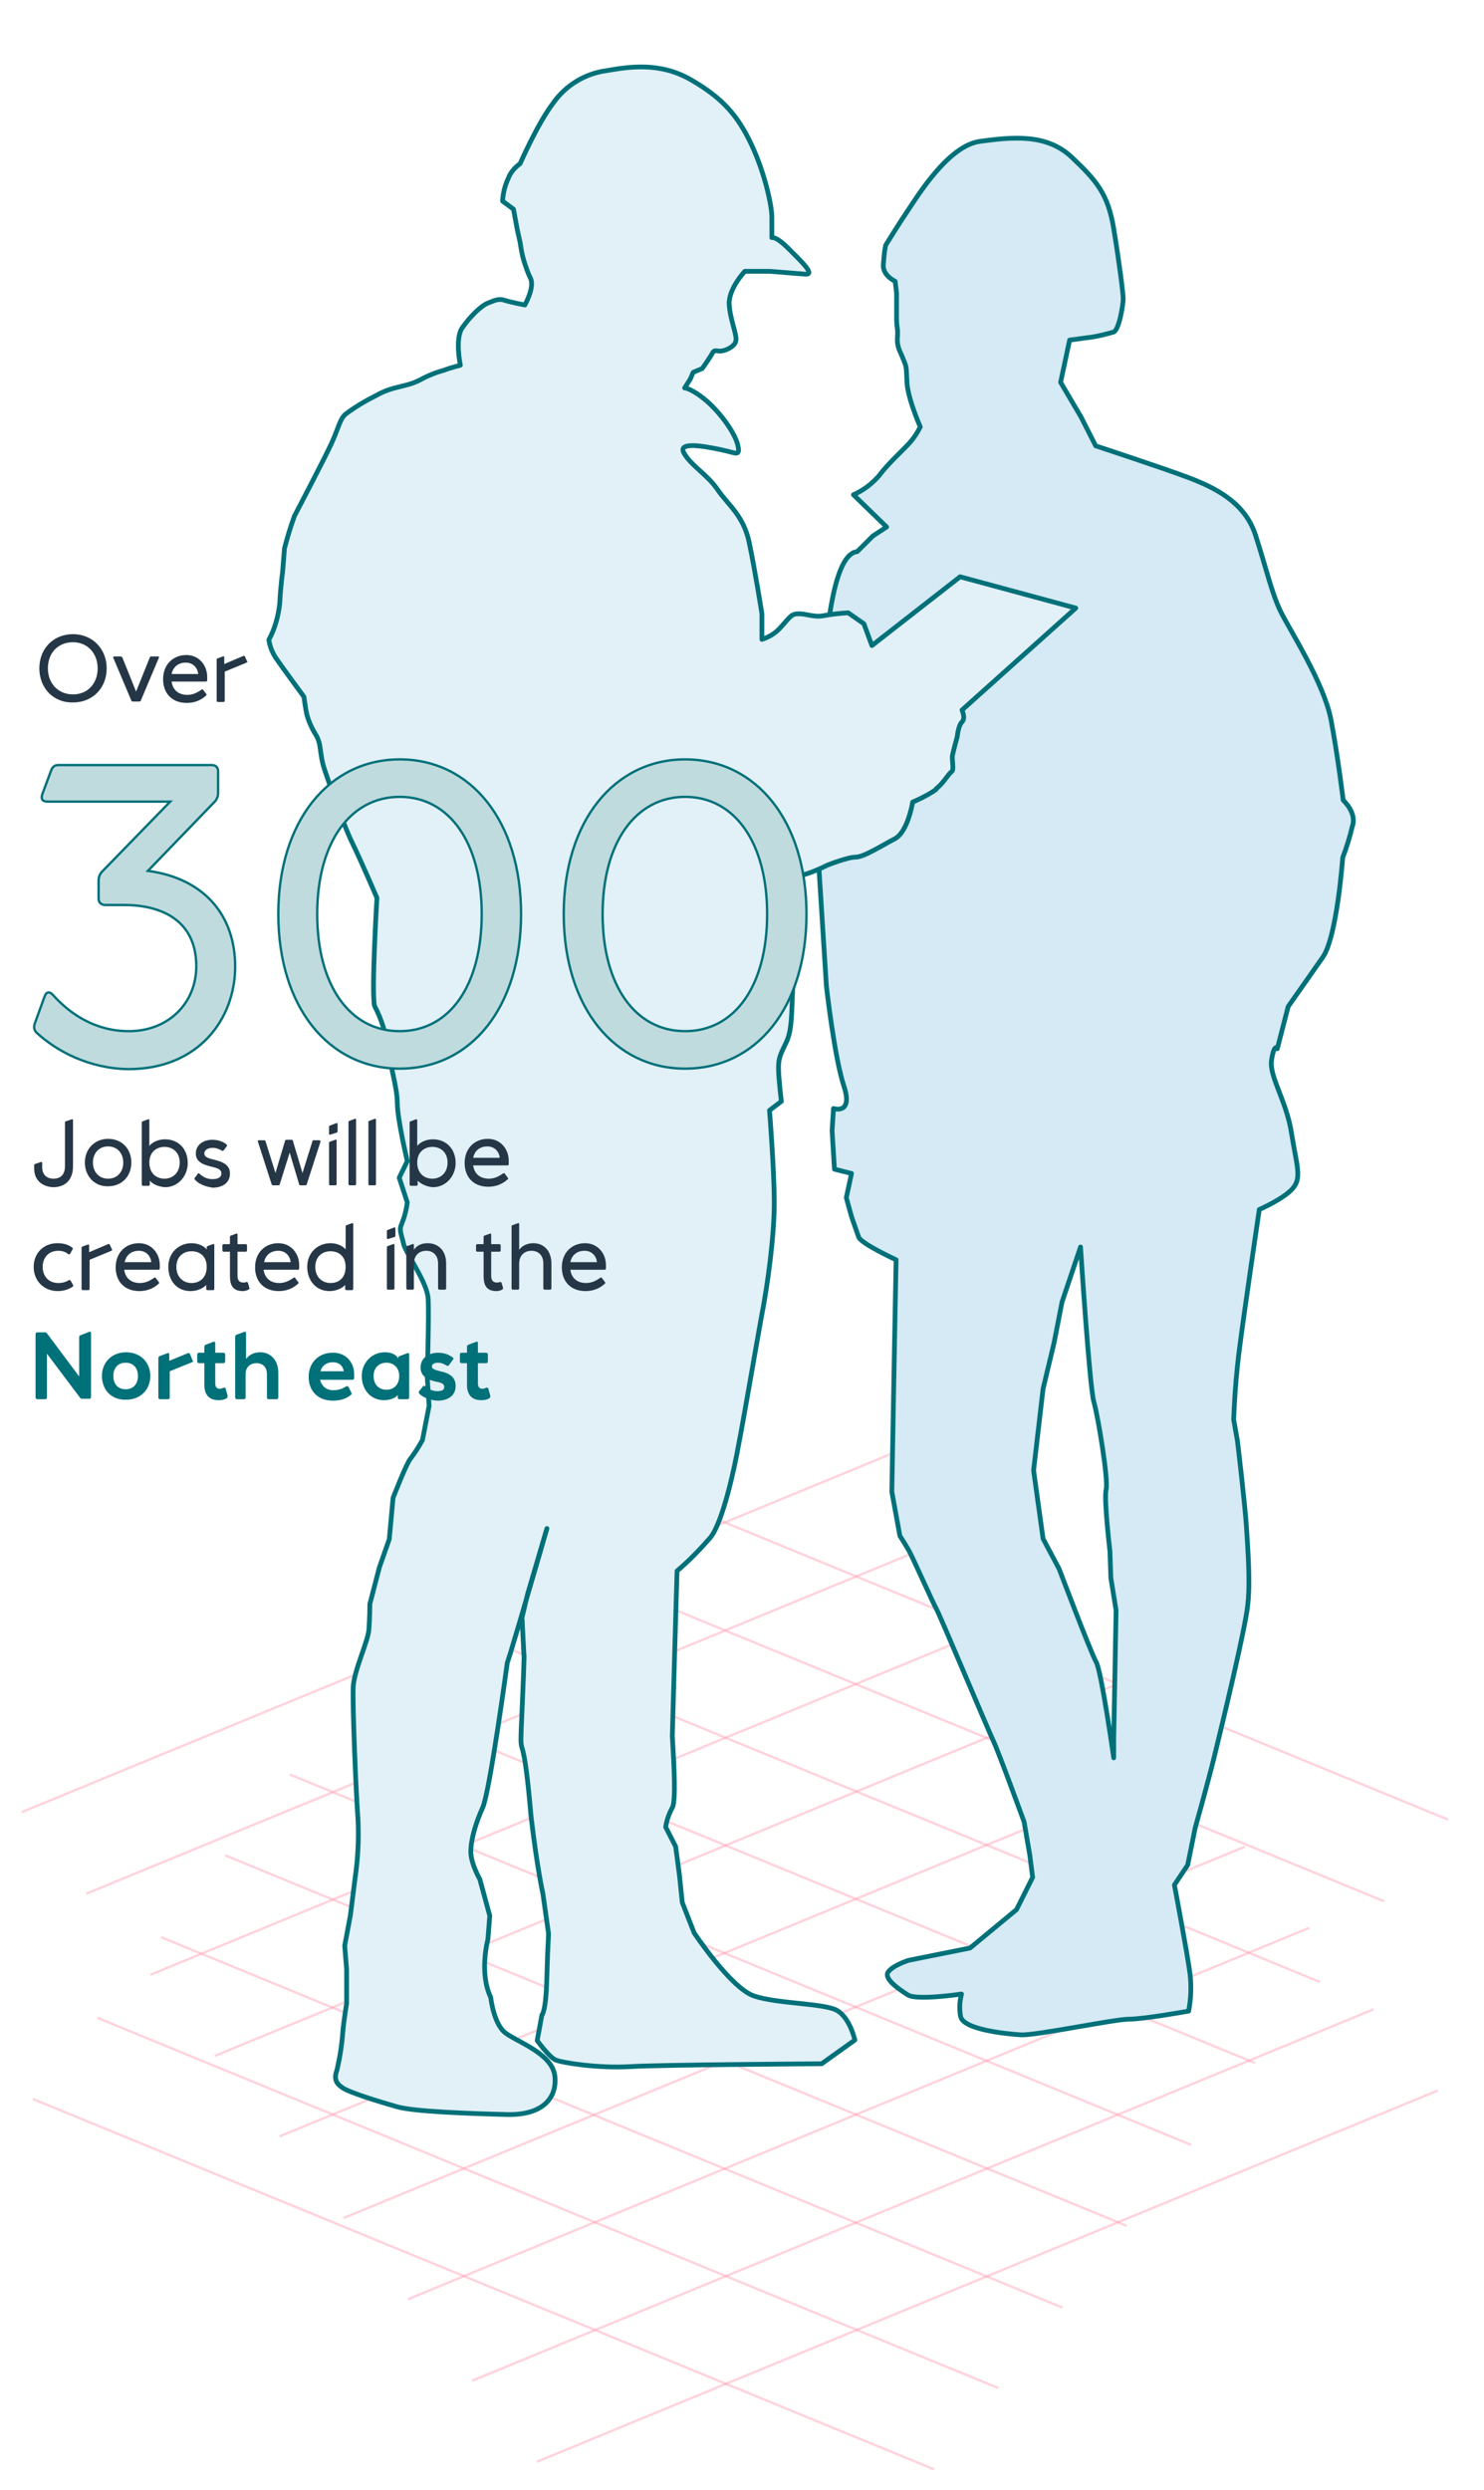 <?xml version="1.0" encoding="utf-8"?>
<!-- Generator: Adobe Illustrator 24.3.0, SVG Export Plug-In . SVG Version: 6.00 Build 0)  -->
<svg version="1.1" id="_x30_3_x5F_Graphic02" xmlns="http://www.w3.org/2000/svg" xmlns:xlink="http://www.w3.org/1999/xlink"
	 x="0px" y="0px" viewBox="0 0 313 525" style="enable-background:new 0 0 313 525;" xml:space="preserve">
<style type="text/css">
	.st0{opacity:0.485;}
	.st1{opacity:0.378;}
	.st2{fill:#FF1243;}
	.st3{fill:#D5EAF4;stroke:#007079;stroke-linecap:round;stroke-linejoin:round;stroke-miterlimit:10;}
	.st4{fill:#E2F0F7;stroke:#007079;stroke-linecap:round;stroke-linejoin:round;stroke-miterlimit:10;}
	.st5{enable-background:new    ;}
	.st6{fill:#BFDBDD;stroke:#007079;stroke-width:0.5;}
	.st7{fill:#253746;}
	.st8{fill:#007079;}
</style>
<g id="Grid" transform="translate(-546.129 5140.572)" class="st0">
	<g id="Group_2003" transform="translate(735.629 294.927)" class="st1">
		<g id="Line_45">
			
				<rect x="-87.5" y="-5057.2" transform="matrix(0.38 -0.925 0.925 0.38 4528.501 -3151.94)" class="st2" width="0.5" height="205.5"/>
		</g>
		<g id="Line_46">
			
				<rect x="-73.9" y="-5074.4" transform="matrix(0.38 -0.925 0.925 0.38 4552.814 -3149.951)" class="st2" width="0.5" height="205.5"/>
		</g>
		<g id="Line_47">
			
				<rect x="-60.5" y="-5091.4" transform="matrix(0.38 -0.925 0.925 0.38 4576.908 -3148.092)" class="st2" width="0.5" height="205.5"/>
		</g>
		<g id="Line_48">
			
				<rect x="-46.9" y="-5108.6" transform="matrix(0.38 -0.925 0.925 0.38 4601.197 -3146.21)" class="st2" width="0.5" height="205.5"/>
		</g>
		<g id="Line_49">
			
				<rect x="-33.3" y="-5125.7" transform="matrix(0.38 -0.925 0.925 0.38 4625.44 -3144.198)" class="st2" width="0.5" height="205.5"/>
		</g>
		<g id="Line_50">
			
				<rect x="-19.7" y="-5142.9" transform="matrix(0.38 -0.925 0.925 0.38 4649.734 -3142.319)" class="st2" width="0.5" height="205.5"/>
		</g>
		<g id="Line_51">
			
				<rect x="-6.1" y="-5160" transform="matrix(0.38 -0.925 0.925 0.38 4674.048 -3140.33)" class="st2" width="0.5" height="205.5"/>
		</g>
		<g id="Line_52">
			
				<rect x="7.4" y="-5177" transform="matrix(0.38 -0.925 0.925 0.38 4698.162 -3138.404)" class="st2" width="0.5" height="205.5"/>
		</g>
		<g id="Line_53">
			
				<rect x="20.9" y="-5194.2" transform="matrix(0.38 -0.925 0.925 0.38 4722.43 -3136.589)" class="st2" width="0.5" height="205.5"/>
		</g>
	</g>
	<g id="Group_2004" transform="translate(735.629 294.927)" class="st1">
		<g id="Line_54">
			
				<rect x="-81.5" y="-4954.8" transform="matrix(0.925 -0.381 0.381 0.925 1886.756 -364.565)" class="st2" width="205.5" height="0.5"/>
		</g>
		<g id="Line_55">
			
				<rect x="-95.1" y="-4971.9" transform="matrix(0.925 -0.381 0.381 0.925 1892.237 -371.027)" class="st2" width="205.5" height="0.5"/>
		</g>
		<g id="Line_56">
			
				<rect x="-108.6" y="-4989.1" transform="matrix(0.925 -0.381 0.381 0.925 1897.773 -377.458)" class="st2" width="205.5" height="0.5"/>
		</g>
		<g id="Line_57">
			
				<rect x="-122.2" y="-5006.2" transform="matrix(0.925 -0.381 0.381 0.925 1903.254 -383.921)" class="st2" width="205.5" height="0.5"/>
		</g>
		<g id="Line_58">
			
				<rect x="-135.7" y="-5023.4" transform="matrix(0.925 -0.381 0.381 0.925 1908.778 -390.363)" class="st2" width="205.5" height="0.5"/>
		</g>
		<g id="Line_59">
			
				<rect x="-149.3" y="-5040.4" transform="matrix(0.925 -0.381 0.381 0.925 1914.227 -396.804)" class="st2" width="205.5" height="0.5"/>
		</g>
		<g id="Line_60">
			
				<rect x="-162.9" y="-5057.5" transform="matrix(0.925 -0.381 0.381 0.925 1919.708 -403.267)" class="st2" width="205.5" height="0.5"/>
		</g>
		<g id="Line_61">
			
				<rect x="-176.4" y="-5074.6" transform="matrix(0.925 -0.381 0.381 0.925 1925.2 -409.687)" class="st2" width="205.5" height="0.5"/>
		</g>
		<g id="Line_62">
			
				<rect x="-190" y="-5091.8" transform="matrix(0.925 -0.381 0.381 0.925 1930.725 -416.16)" class="st2" width="205.5" height="0.5"/>
		</g>
	</g>
</g>
<path class="st3" d="M283.3,168.7c0,0-1.1-9.2-2.6-17.1c-1.6-7.9-8.7-18.8-10.6-22.7s-3-9-5.3-16.1s-8.9-10.1-14.1-12.1
	c-5.3-2-19.6-6.7-19.6-6.7l-3.1-6.1l-4.3-7.3l1.9-8.9l3.7-0.5c1.9-0.2,3.8-0.7,5.6-1.2c1.2-0.6,2-5.9,2-7s-0.8-7.5-2-14.8
	s-3.6-10.1-8.9-15.1s-12.6-4.2-19.3-3.3s-13.2,11.6-15.1,14.4s-4.8,7.5-4.8,7.5c-0.3,1.4-0.4,2.9-0.5,4.3c0,2.2,2.5,3.3,2.5,3.3
	l0.3,2.5v5.1c0,2.5,0.3,1.9,0.2,4c-0.2,2.2,0.5,3,1.2,4.8c0.8,1.9,0.6,1.6,0.8,5s2.8,9.3,2.8,9.3c-0.6,1.2-1.3,2.3-2.2,3.3
	c-1.4,1.6-4.5,4.3-6.5,7c-1.5,1.7-3.3,3.1-5.4,4l7,6.8l-2.9,1.9l-3.3,3.3c-9.2,0.8-7.6,56.5-7.6,56.5l-0.5,9.8l1.6,25.3
	c0,0,1.7,15.1,3.7,21.1c2,6.1-2.2,4.7-2.2,4.7l-0.3,4.7l0.5,8.1l3.6,0.9l-1.1,5.1c0,0,0.8,3,1.2,4.3c0.5,1.4,0.9,2.6,1.4,4
	s7.9,4.8,7.9,4.8l-0.3,16l-0.6,32.9l1.7,9.3c0,0,1.6,2.5,2,3.3c0.5,0.8,5,10.9,5.7,12.1s10.9,25.5,12,27.8s6.5,17.1,6.5,17.1l1.2,7
	l0.6,4.7l-3.4,6.8l-9.8,8.1l-13,2.6c0,0-3.4,1.1-4.3,2.5s2.3,3.6,4.2,4.8s11.3-0.2,11.3-0.2c-0.4,1.5-0.5,3.1-0.2,4.7
	c0.5,2.8,9.6,3.7,12.7,3.9s19.7-3.3,22.8-3.3s12.6-1.7,12.6-1.7c0.5-2.6,0.6-5.2,0.3-7.8c-0.5-4-3.3-18.8-3.3-18.8l2.8-4.2l1.6-7.9
	c0,0,2.6-9.2,4-14.9s6.7-27.5,7.1-32.3c0.5-4.8,0-11.3-0.3-16.1s-1.9-18.2-1.9-18.2l-0.8-4.5c0,0,0.2-6.7,1.1-14s4.3-30.3,4.3-30.3
	s5.3-2.3,7.1-4.5c1.9-2.2,0.8-4.7-0.3-11.6c-1.1-7-4.8-12-4.2-15.5c0.6-3.6,1.2-2.3,1.2-2.3l2.3-8.9c0,0,4.3-6.1,7.3-10.4
	s4.2-21,4.2-21c0.8-2.1,1.5-4.3,2-6.5C286.3,171.4,283.3,168.7,283.3,168.7z M234.9,366.6v4c0,0-2.6-18.3-3.7-20.2
	s-7.8-19.6-7.8-19.6l-3.4-6.4l-2-14.4l2-17.2l2.3-9.6l1.7-8.7l3.9-11.6c0,0,1.9,29.5,2.8,32.6s3.1,16.5,2.6,18.5s0.8,13,0.8,13
	l0.2,5.7l1.1,6.8L234.9,366.6z"/>
<g id="Path_13071">
	<path class="st4" d="M62.1,108.8c0,0,6.5-12.4,7.9-15.5s1.7-5,2.9-6c2-1.5,4.2-2.8,6.4-3.9c3.7-2.1,6.2-1.7,9.3-3.3
		c1.6-0.9,3.4-1.6,5.2-2.1c1-0.4,3.3-1,3.3-1s-1.2-5.6,0.4-7.9s3.9-4.6,5.4-5.2s2.3-1,3.5-0.6s4.3,1,4.3,1s2.1-3.7,1.2-5.6
		c-0.6-1.2-1-2.5-1.4-3.7c-0.4-1.3-0.6-2.6-0.8-3.9l-0.6-2.7l-0.8-4.3l-2.3-1.7c0.1-1.7,0.5-3.3,1.2-4.8c0.5-1.3,1.4-2.3,2.5-3.1
		c0,0,3.7-8.5,7-12.8c2.6-3.7,6.7-6.2,11.2-6.8c4.6-0.8,11.2-1.9,17.8,1.9s9.9,7.5,12.8,13.7s4.3,13,4.3,15.3v4.3
		c0,0,0.8-0.4,3.5,2.3s5.8,5.6,3.5,5.4s-7.5-0.6-7.5-0.6h-5.2c0,0-3.5,3.7-3.3,7s1.7,6.4,1.4,7.7c-0.2,1.2-2.5,2.3-3.7,2.1
		s-1,0.2-1.7,1.2c-0.6,1-1.7,2.5-1.7,2.5l-1.9,0.8l-0.6,1.4l-1.2,1.9c0,0,1.4,0,4.6,2.7c3.1,2.7,6,6.8,6.6,9.3s-0.4,1.7-2.7,1.2
		s-10.1-2.3-8.7,0.4c1.4,2.7,5,4.6,7.2,7.9c2.3,3.3,5.4,5.4,6.6,11s2.7,15.1,2.7,15.1v5.4c1.6-0.5,3-1.4,4.1-2.7
		c1.9-2.1,2.1-2.7,3.7-2.7s3.3,0.8,5.2,0.4c1.7-0.3,3.4-0.5,5.2-0.6l3.3,2.3l1.7,4.6l18.6-14.5l24.4,6.6l-24,21.5c0,0,0.8,1.7,0,2.5
		s-1,3.1-1,3.1s-0.8,2.9-1,3.9s0.4,3.1-0.2,3.5s-1.7,2.3-2.9,3.3s0.6-0.2-1.2,1c-1.3,0.8-2.7,1.5-4.1,2.1c0,0-1,6.2-3.7,7.7
		c-2.7,1.4-6.6,3.9-8.3,3.9s-6,1.7-6,1.7s-4.1,2.1-6.4,2.3c-1.3,0.1-2.6,0.1-3.9,0c0,0,2.5,5.4,2.5,9.5s1,8.7,0.6,12.8
		s0,9.7-1.4,12.6s-1.7,3.5-1.7,5.6s0.6,7,0.6,7l-2.5,1.9c0,0,1,12.4,1,19.5s-1.4,17.4-2.7,24c-1.2,6.6-3.9,22.4-4.8,26.9
		c-0.8,4.6-3.3,16.4-6,19.7c-2.2,2.5-4.5,4.9-7,7c0,0-1,34-1,34.8s1,13.5,0,15.1c-0.7,1.3-1.2,2.7-1.4,4.1l2.1,4.1l0.8,6l0.6,5.8
		l2.5,6.4c0,0,7.7,11.6,12.6,13.3c5,1.7,14.9,1.5,17.6,3.1s3.7,6.2,3.7,6.2l-7,5c0,0-33.7,0.2-40.4,0.6s-14.3-0.8-15.7-1.4
		c-1.4-0.6-3.9-4.1-3.9-4.1l1-5.4c0,0,0.8-0.6,1-6.8l0.2-6.2l0.2-4.1l-1.2-8.5c0,0-1.2-5.2-2.5-16.3c-1.9-22.2-2.5-8.7-1.9-22.2
		s0.4-11.8,0.4-11.8l-0.4-7.9l1.2-5c0,0,7.9-26.9,1.7-5.6s-6,20.1-6,20.1s-3.7,27.3-5.2,30.6s-2.5,6.8-2.5,9.3s1.9,5.8,1.9,5.8
		l2.1,7.7l-0.4,5c0,0-1.9,7,0.6,12.2c0,0,0.6,5.6,3.1,7.5s9.7,4.3,10.4,8.9c0.6,4.6-2.3,8.5-10.1,8.3s-19.9-0.6-23.4-1.7
		c-3.5-1-9.7-2.9-11.2-3.9s-1.9-1.9-1.2-3.9c0.6-2.6,1-5.2,1.2-7.9c0.2-2.3,0.8-6,0.8-6v-7.2l-0.4-5l1.2-6.4l1-7.9
		c0.6-4.1,0.8-8.3,0.6-12.4c-0.4-5-1.2-24.4-1-27.9s3.1-9.5,3.3-12s0.2-5.4,0.2-5.4l0.8-3.1l1.2-4.6l2.1-6l0.8-8.7
		c0,0,2.9-7.5,3.7-8.3c0.9-1.2,1.8-2.6,2.5-3.9l1.4-7.2l-0.4-6.2c0,0,0.4-12.8,0.2-16.4c-0.2-3.5-4.8-9.7-5.2-11.6s-1-2.9-0.4-4.1
		c0.6-1.5,1-3,1.2-4.6l-1.7-5.2l1.7-3.5c0,0-2.1-8.9-2.1-12.2s-1.7-8.7-1.9-11.4c-0.5-3.2-1.4-6.3-2.9-9.1
		c-0.7-2.8,0.5-22.8,0.5-22.8s-3.3-7.7-5.2-11.6s-4.6-11.8-5.8-15.3s-0.6-5.4-1.9-7.5c-0.8-1.3-1.5-2.8-1.9-4.3
		c-0.2-0.8-0.6-3.7-0.6-3.7s-5-6.8-6-8.3c-0.7-1.1-1.2-2.4-1.4-3.7c1.3-2.4,2-5,2.3-7.7c0.2-3.9,0.6-6.6,0.6-6.6l0.4-5
		C60.6,113.3,61.3,111,62.1,108.8"/>
	<path class="st4" d="M64,103.8"/>
</g>
<g id="Copy" transform="translate(-256 -567)">
	<g class="st5">
		<path class="st6" d="M263.7,784.7c-0.5-0.5-0.6-1.1-0.4-1.8l2.1-5.8c0.4-1.1,1.1-1.1,1.8-0.3c3.6,4,8.9,7.6,16,7.6
			c8.2,0,14.2-5.8,14.2-13.7c0-9.4-7-12.9-15.2-12.9h-4c-0.8,0-1.4-0.5-1.4-1.3v-3.9c0-0.6,0.2-1.2,0.6-1.7l14.5-14.9H266
			c-1,0-1.4-0.5-1.1-1.5l1.9-5.1c0.3-0.8,0.8-1.1,1.5-1.1h32.4c0.8,0,1.3,0.5,1.3,1.3v4.6c0,0.6-0.2,1.2-0.6,1.7l-14.2,14.7
			c11.9,1.6,18.4,9.4,18.4,20.2c0,10.9-7.6,21.6-22.5,21.6C274.8,792.3,267.9,788.6,263.7,784.7z"/>
		<path class="st6" d="M314.7,759.7c0-19.6,10.7-32.6,25.6-32.6c15,0,25.6,13,25.6,32.6s-10.5,32.6-25.6,32.6
			C325.4,792.3,314.7,779.4,314.7,759.7z M357.6,759.7c0-15-6.8-24.7-17.3-24.7c-10.4,0-17.4,9.6-17.4,24.7s6.9,24.7,17.4,24.7
			C350.8,784.4,357.6,774.8,357.6,759.7z"/>
		<path class="st6" d="M374.9,759.7c0-19.6,10.7-32.6,25.6-32.6c15,0,25.6,13,25.6,32.6s-10.5,32.6-25.6,32.6
			C385.6,792.3,374.9,779.4,374.9,759.7z M417.8,759.7c0-15-6.8-24.7-17.3-24.7c-10.4,0-17.4,9.6-17.4,24.7s6.9,24.7,17.4,24.7
			C411,784.4,417.8,774.8,417.8,759.7z"/>
	</g>
	<g class="st5">
		<path class="st7" d="M263.2,813.3v-0.6c0-0.2,0.1-0.3,0.2-0.3l1.2-0.4c0.2-0.1,0.3,0,0.3,0.2v0.9c0,1.6,1,2.4,2.4,2.4
			c1.3,0,2.4-0.7,2.4-2.6v-9.2c0-0.2,0.1-0.3,0.2-0.3l1.2-0.4c0.2-0.1,0.3,0,0.3,0.2v9.7c0,3-1.8,4.4-4.2,4.4
			C265.2,817.2,263.2,816.1,263.2,813.3z"/>
		<path class="st7" d="M273.9,812.1c0-2.9,2.1-5,4.9-5c2.9,0,4.9,2.1,4.9,5s-2,5-4.9,5C276,817.2,273.9,815,273.9,812.1z M282,812.1
			c0-1.9-1.2-3.4-3.2-3.4s-3.2,1.5-3.2,3.4s1.2,3.4,3.2,3.4S282,814,282,812.1z"/>
		<path class="st7" d="M287.6,815.9v0.8c0,0.2-0.1,0.3-0.3,0.3h-1.1c-0.2,0-0.3-0.1-0.3-0.3v-13c0-0.2,0.1-0.3,0.2-0.3l1.1-0.4
			c0.2-0.1,0.3,0,0.3,0.2v5.4c0.6-0.8,1.9-1.4,3.3-1.4c2.8,0,4.8,2,4.8,5c0,2.7-2,5.1-4.8,5.1C289.4,817.2,288.1,816.6,287.6,815.9z
			 M293.9,812.1c0-2.2-1.5-3.3-3.2-3.3s-3.2,1.1-3.2,3.3c0,2.2,1.4,3.4,3.2,3.4C292.4,815.5,293.9,814.3,293.9,812.1z"/>
		<path class="st7" d="M297.1,815.7c-0.1-0.1-0.1-0.3,0-0.4l0.6-0.8c0.1-0.2,0.3-0.2,0.4,0c0.6,0.5,1.4,1.1,2.7,1.1
			c1.2,0,1.9-0.4,1.9-1.2c0-0.8-0.7-1.1-2-1.4c-1.6-0.4-3.4-0.9-3.4-2.8c0-1.7,1.4-2.9,3.5-2.9c1.4,0,2.4,0.5,3,1
			c0.1,0.1,0.1,0.3,0,0.4l-0.6,0.8c-0.1,0.1-0.3,0.2-0.4,0.1c-0.5-0.3-1.1-0.6-1.9-0.6c-1,0-1.8,0.4-1.8,1.2c0,0.7,0.7,1,2.1,1.3
			c2,0.5,3.3,1.2,3.3,2.9c0,2.4-2.2,3-3.6,3C299.4,817.2,298,816.7,297.1,815.7z"/>
		<path class="st7" d="M313.3,816.7l-2.9-9c-0.1-0.2,0-0.3,0.2-0.3h1.1c0.2,0,0.3,0.1,0.3,0.2l2.1,6.7l2-6.7c0-0.2,0.2-0.3,0.3-0.3
			h1.1c0.2,0,0.3,0.1,0.3,0.3l2,6.7l2.1-6.7c0-0.2,0.2-0.2,0.3-0.2h1.1c0.2,0,0.3,0.1,0.3,0.3l-2.9,9c-0.1,0.2-0.2,0.2-0.3,0.2h-1
			c-0.2,0-0.3-0.1-0.3-0.2l-2-6.7l-2.1,6.7c0,0.2-0.2,0.2-0.3,0.2h-1C313.5,816.9,313.4,816.9,313.3,816.7z"/>
		<path class="st7" d="M325.4,806v-1.4c0-0.2,0.1-0.3,0.2-0.3l1.3-0.5c0.2-0.1,0.3,0,0.3,0.2v1.5c0,0.2-0.1,0.3-0.2,0.3l-1.3,0.4
			C325.5,806.3,325.4,806.2,325.4,806z M325.4,816.6V808c0-0.2,0.1-0.3,0.2-0.3l1.1-0.4c0.2-0.1,0.3,0,0.3,0.2v9.1
			c0,0.2-0.1,0.3-0.3,0.3h-1.1C325.5,816.9,325.4,816.8,325.4,816.6z"/>
		<path class="st7" d="M329.5,816.6v-13c0-0.2,0.1-0.3,0.2-0.3l1.1-0.4c0.2-0.1,0.3,0,0.3,0.2v13.5c0,0.2-0.1,0.3-0.3,0.3h-1.1
			C329.7,816.9,329.5,816.8,329.5,816.6z"/>
		<path class="st7" d="M333.7,816.6v-13c0-0.2,0.1-0.3,0.2-0.3l1.1-0.4c0.2-0.1,0.3,0,0.3,0.2v13.5c0,0.2-0.1,0.3-0.3,0.3h-1.1
			C333.8,816.9,333.7,816.8,333.7,816.6z"/>
		<path class="st7" d="M344.1,815.9v0.8c0,0.2-0.1,0.3-0.3,0.3h-1.1c-0.2,0-0.3-0.1-0.3-0.3v-13c0-0.2,0.1-0.3,0.2-0.3l1.1-0.4
			c0.2-0.1,0.3,0,0.3,0.2v5.4c0.6-0.8,1.9-1.4,3.3-1.4c2.8,0,4.8,2,4.8,5c0,2.7-2,5.1-4.8,5.1C346,817.2,344.7,816.6,344.1,815.9z
			 M350.4,812.1c0-2.2-1.5-3.3-3.2-3.3s-3.2,1.1-3.2,3.3c0,2.2,1.4,3.4,3.2,3.4C348.9,815.5,350.4,814.3,350.4,812.1z"/>
		<path class="st7" d="M363.3,811.7v0.7c0,0.2-0.1,0.3-0.3,0.3h-7.2c0.2,1.6,1.3,2.8,3.3,2.8c1.1,0,2-0.4,3-1.1
			c0.2-0.1,0.3-0.1,0.4,0.1l0.6,0.8c0.1,0.1,0.1,0.3-0.1,0.4c-1.1,1-2.5,1.5-4,1.5c-3.2,0-5-2.1-5-5c0-3.2,2.2-5.1,4.9-5.1
			C361.6,807.1,363.3,809.3,363.3,811.7z M361.4,811.1c-0.1-1.2-1-2.4-2.6-2.4s-2.7,0.9-3,2.4H361.4z"/>
	</g>
	<g class="st5">
		<path class="st7" d="M263.1,834.1c0-2.9,2.1-5,5-5c1.3,0,2.3,0.3,3.1,0.9c0.2,0.1,0.2,0.3,0.1,0.4l-0.5,0.9
			c-0.1,0.2-0.2,0.2-0.4,0.1c-0.4-0.3-1-0.7-2.1-0.7c-2.1,0-3.3,1.5-3.3,3.4s1.2,3.4,3.3,3.4c1.1,0,1.7-0.3,2.2-0.6
			c0.2-0.1,0.3,0,0.4,0.1l0.5,0.9c0.1,0.2,0.1,0.3,0,0.3c-0.6,0.5-1.8,1-3.2,1C265.2,839.2,263.1,837,263.1,834.1z"/>
		<path class="st7" d="M279.5,830.7l-4.6,1.9v6.1c0,0.2-0.1,0.3-0.3,0.3h-1.1c-0.2,0-0.3-0.1-0.3-0.3v-8.6c0-0.2,0.1-0.3,0.2-0.3
			l1.1-0.4c0.2-0.1,0.3,0,0.3,0.2v1.4l4-1.7c0.2-0.1,0.3,0,0.4,0.2l0.4,0.9C279.7,830.4,279.7,830.6,279.5,830.7z"/>
		<path class="st7" d="M289.7,833.7v0.7c0,0.2-0.1,0.3-0.3,0.3h-7.2c0.2,1.6,1.3,2.8,3.3,2.8c1.1,0,2-0.4,3-1.1
			c0.2-0.1,0.3-0.1,0.4,0.1l0.6,0.8c0.1,0.1,0.1,0.3-0.1,0.4c-1.1,1-2.5,1.5-4,1.5c-3.2,0-5-2.1-5-5c0-3.2,2.2-5.1,4.9-5.1
			C288,829.1,289.7,831.3,289.7,833.7z M287.9,833.1c-0.1-1.2-1-2.4-2.6-2.4s-2.7,0.9-3,2.4H287.9z"/>
		<path class="st7" d="M291.5,834.1c0-3.1,2.3-5,4.9-5c1.3,0,2.5,0.5,3.2,1.3V830c0-0.2,0.1-0.3,0.2-0.3l1.1-0.4
			c0.2-0.1,0.3,0,0.3,0.2v9.2c0,0.2-0.1,0.3-0.3,0.3h-1.1c-0.2,0-0.3-0.1-0.3-0.3v-0.8c-0.6,0.7-1.9,1.3-3.3,1.3
			C293.2,839.2,291.5,836.9,291.5,834.1z M299.6,834.1c0-2.2-1.4-3.3-3.2-3.3c-1.7,0-3.2,1.1-3.2,3.3c0,2.2,1.5,3.4,3.2,3.4
			C298.2,837.5,299.6,836.3,299.6,834.1z"/>
		<path class="st7" d="M308.4,838.9c-0.4,0.2-0.8,0.3-1.2,0.3c-2.2,0-2.7-1.4-2.7-3.2v-5.1h-1.3c-0.2,0-0.3-0.1-0.3-0.3v-1
			c0-0.2,0.1-0.3,0.3-0.3h1.3v-1.5c0-0.2,0.1-0.3,0.2-0.3l1.1-0.4c0.2-0.1,0.3,0,0.3,0.2v2h1.7c0.2,0,0.3,0.1,0.3,0.3v1
			c0,0.2-0.1,0.3-0.3,0.3h-1.7v5.1c0,0.8,0.3,1.4,1.2,1.4c0.2,0,0.4,0,0.6-0.1s0.3,0,0.4,0.2l0.3,1
			C308.7,838.6,308.6,838.8,308.4,838.9z"/>
		<path class="st7" d="M319.1,833.7v0.7c0,0.2-0.1,0.3-0.3,0.3h-7.2c0.2,1.6,1.3,2.8,3.3,2.8c1.1,0,2-0.4,3-1.1
			c0.2-0.1,0.3-0.1,0.4,0.1l0.6,0.8c0.1,0.1,0.1,0.3-0.1,0.4c-1.1,1-2.5,1.5-4,1.5c-3.2,0-5-2.1-5-5c0-3.2,2.2-5.1,4.9-5.1
			C317.4,829.1,319.1,831.3,319.1,833.7z M317.3,833.1c-0.1-1.2-1-2.4-2.6-2.4s-2.7,0.9-3,2.4H317.3z"/>
		<path class="st7" d="M320.8,834.1c0-3.1,2.3-5,4.9-5c1.3,0,2.5,0.5,3.2,1.3v-4.8c0-0.2,0.1-0.3,0.2-0.3l1.1-0.4
			c0.2-0.1,0.3,0,0.3,0.2v13.6c0,0.2-0.1,0.3-0.3,0.3h-1.1c-0.2,0-0.3-0.1-0.3-0.3v-0.8c-0.6,0.7-1.9,1.3-3.3,1.3
			C322.6,839.2,320.8,836.9,320.8,834.1z M328.9,834.1c0-2.2-1.4-3.3-3.2-3.3c-1.7,0-3.2,1.1-3.2,3.3c0,2.2,1.5,3.4,3.2,3.4
			C327.6,837.5,328.9,836.3,328.9,834.1z"/>
		<path class="st7" d="M337.6,828v-1.4c0-0.2,0.1-0.3,0.2-0.3l1.3-0.5c0.2-0.1,0.3,0,0.3,0.2v1.5c0,0.2-0.1,0.3-0.2,0.3l-1.3,0.4
			C337.7,828.3,337.6,828.2,337.6,828z M337.6,838.6V830c0-0.2,0.1-0.3,0.2-0.3l1.1-0.4c0.2-0.1,0.3,0,0.3,0.2v9.1
			c0,0.2-0.1,0.3-0.3,0.3h-1.1C337.7,838.9,337.6,838.8,337.6,838.6z"/>
		<path class="st7" d="M341.7,838.6V830c0-0.2,0.1-0.3,0.2-0.3l1.1-0.4c0.2-0.1,0.3,0,0.3,0.2v1c0.7-1.1,1.9-1.4,2.9-1.4
			c2.2,0,3.9,1.5,3.9,4.3v5.2c0,0.2-0.1,0.3-0.3,0.3h-1.1c-0.2,0-0.3-0.1-0.3-0.3v-5.2c0-1.7-1-2.7-2.5-2.7s-2.6,1-2.6,2.7v5.2
			c0,0.2-0.1,0.3-0.3,0.3h-1.1C341.9,838.9,341.7,838.8,341.7,838.6z"/>
		<path class="st7" d="M361.9,838.9c-0.4,0.2-0.8,0.3-1.2,0.3c-2.2,0-2.7-1.4-2.7-3.2v-5.1h-1.3c-0.2,0-0.3-0.1-0.3-0.3v-1
			c0-0.2,0.1-0.3,0.3-0.3h1.3v-1.5c0-0.2,0.1-0.3,0.2-0.3l1.1-0.4c0.2-0.1,0.3,0,0.3,0.2v2h1.7c0.2,0,0.3,0.1,0.3,0.3v1
			c0,0.2-0.1,0.3-0.3,0.3h-1.7v5.1c0,0.8,0.3,1.4,1.2,1.4c0.2,0,0.4,0,0.6-0.1s0.3,0,0.4,0.2l0.3,1
			C362.1,838.6,362.1,838.8,361.9,838.9z"/>
		<path class="st7" d="M363.9,838.6v-13c0-0.2,0.1-0.3,0.2-0.3l1.1-0.4c0.2-0.1,0.3,0,0.3,0.2v5.4c0.7-1,1.9-1.4,3-1.4
			c2.1,0,3.8,1.5,3.8,4.3v5.2c0,0.2-0.1,0.3-0.3,0.3h-1.1c-0.2,0-0.3-0.1-0.3-0.3v-5.2c0-1.7-1-2.7-2.5-2.7s-2.6,1-2.6,2.7v5.2
			c0,0.2-0.1,0.3-0.3,0.3h-1.1C364.1,838.9,363.9,838.8,363.9,838.6z"/>
		<path class="st7" d="M383.8,833.7v0.7c0,0.2-0.1,0.3-0.3,0.3h-7.2c0.2,1.6,1.3,2.8,3.3,2.8c1.1,0,2-0.4,3-1.1
			c0.2-0.1,0.3-0.1,0.4,0.1l0.6,0.8c0.1,0.1,0.1,0.3-0.1,0.4c-1.1,1-2.5,1.5-4,1.5c-3.2,0-5-2.1-5-5c0-3.2,2.2-5.1,4.9-5.1
			C382.1,829.1,383.8,831.3,383.8,833.7z M381.9,833.1c-0.1-1.2-1-2.4-2.6-2.4s-2.7,0.9-3,2.4H381.9z"/>
	</g>
	<g class="st5">
		<path class="st8" d="M263.5,861.6v-13.3c0-0.2,0.1-0.4,0.4-0.4h1.6c0.2,0,0.3,0.1,0.4,0.2l6.8,9.1v-8.3c0-0.2,0.1-0.3,0.3-0.4
			l1.8-0.7c0.3-0.1,0.4,0,0.4,0.3v13.4c0,0.2-0.1,0.4-0.4,0.4h-1.5c-0.2,0-0.3-0.1-0.4-0.2l-7-9.3v9.2c0,0.2-0.1,0.4-0.4,0.4h-1.8
			C263.7,861.9,263.5,861.8,263.5,861.6z"/>
		<path class="st8" d="M277.5,857.1c0-2.9,2.1-5,5.1-5s5.1,2.1,5.1,5s-2.1,5-5.1,5C279.5,862.2,277.5,860,277.5,857.1z M285.1,857.1
			c0-1.6-0.9-2.8-2.6-2.8s-2.6,1.2-2.6,2.8c0,1.6,0.9,2.8,2.6,2.8S285.1,858.7,285.1,857.1z"/>
		<path class="st8" d="M296.5,854.2l-4.7,1.9v5.5c0,0.2-0.1,0.4-0.4,0.4h-1.6c-0.2,0-0.4-0.1-0.4-0.4v-8.3c0-0.2,0.1-0.3,0.3-0.4
			l1.6-0.6c0.3-0.1,0.4,0,0.4,0.3v1.3l3.9-1.6c0.2-0.1,0.4,0,0.5,0.2l0.5,1.3C296.8,853.9,296.8,854.1,296.5,854.2z"/>
		<path class="st8" d="M303.8,861.8c-0.5,0.3-1,0.4-1.7,0.4c-2.2,0-3-1.4-3-3.2v-4.6H298c-0.2,0-0.4-0.1-0.4-0.4v-1.4
			c0-0.2,0.1-0.4,0.4-0.4h1.1v-1.3c0-0.2,0.1-0.3,0.3-0.4l1.6-0.6c0.3-0.1,0.4,0,0.4,0.3v2h1.7c0.2,0,0.4,0.1,0.4,0.4v1.4
			c0,0.2-0.1,0.4-0.4,0.4h-1.7v4.2c0,0.7,0.2,1.2,1,1.2c0.2,0,0.4-0.1,0.7-0.2c0.2-0.1,0.4-0.1,0.5,0.2l0.4,1.4
			C304,861.5,304,861.7,303.8,861.8z"/>
		<path class="st8" d="M305.6,861.6v-12.8c0-0.2,0.1-0.3,0.3-0.4l1.6-0.6c0.3-0.1,0.4,0,0.4,0.3v5.4c0.7-0.9,1.7-1.4,3-1.4
			c2,0,3.8,1.5,3.8,4.3v5.2c0,0.2-0.1,0.4-0.4,0.4h-1.6c-0.2,0-0.4-0.1-0.4-0.4v-4.9c0-1.5-0.9-2.3-2.2-2.3c-1.3,0-2.3,0.8-2.3,2.3
			v4.9c0,0.2-0.1,0.4-0.4,0.4h-1.6C305.8,861.9,305.6,861.8,305.6,861.6z"/>
		<path class="st8" d="M330.7,856.7v0.8c0,0.2-0.1,0.4-0.4,0.4h-6.8c0.3,1.2,1.2,2.2,2.8,2.2c1.1,0,1.9-0.3,2.7-0.8
			c0.2-0.1,0.4-0.1,0.5,0.1l0.6,1.2c0.1,0.2,0.1,0.4-0.1,0.5c-1,0.8-2.2,1.2-3.8,1.2c-3.2,0-5.1-2.1-5.1-5c0-3.1,2.2-5.1,5-5.1
			C329,852.1,330.7,854.3,330.7,856.7z M328.5,856.1c-0.1-1-0.9-1.9-2.3-1.9c-1.3,0-2.3,0.7-2.6,1.9H328.5z"/>
		<path class="st8" d="M332.3,857.1c0-2.8,2.1-5,4.9-5c1.2,0,2.3,0.4,2.8,1.3v-0.1c0-0.2,0.1-0.4,0.3-0.4l1.6-0.6
			c0.3-0.1,0.4,0,0.4,0.3v9c0,0.2-0.1,0.4-0.4,0.4h-1.6c-0.2,0-0.4-0.1-0.4-0.4v-0.5c-0.4,0.6-1.6,1.1-2.9,1.1
			C334.1,862.2,332.3,859.9,332.3,857.1z M340.2,857.1c0-1.8-1.2-2.8-2.7-2.8s-2.7,1-2.7,2.8c0,1.9,1.2,2.9,2.7,2.9
			S340.2,859,340.2,857.1z"/>
		<path class="st8" d="M344.4,860.8c-0.1-0.2-0.1-0.4,0-0.5l0.8-1c0.2-0.2,0.3-0.2,0.5,0c0.6,0.5,1.5,1,2.5,1c1.1,0,1.5-0.3,1.5-0.9
			s-0.5-0.9-1.7-1.1c-1.9-0.4-3.3-1.2-3.3-3c0-1.9,1.6-3.1,3.7-3.1c1.5,0,2.4,0.5,3.1,1c0.2,0.2,0.2,0.3,0,0.5l-0.8,1.1
			c-0.1,0.2-0.3,0.2-0.5,0.1c-0.5-0.3-1.1-0.6-1.8-0.6c-0.8,0-1.3,0.3-1.3,0.8s0.6,0.7,1.7,1c2.1,0.4,3.3,1.3,3.3,3.1
			c0,2.2-1.8,3.1-3.8,3.1C346.7,862.2,345.3,861.7,344.4,860.8z"/>
		<path class="st8" d="M359.2,861.8c-0.5,0.3-1,0.4-1.7,0.4c-2.2,0-3-1.4-3-3.2v-4.6h-1.1c-0.2,0-0.4-0.1-0.4-0.4v-1.4
			c0-0.2,0.1-0.4,0.4-0.4h1.1v-1.3c0-0.2,0.1-0.3,0.3-0.4l1.6-0.6c0.3-0.1,0.4,0,0.4,0.3v2h1.7c0.2,0,0.4,0.1,0.4,0.4v1.4
			c0,0.2-0.1,0.4-0.4,0.4h-1.7v4.2c0,0.7,0.2,1.2,1,1.2c0.2,0,0.4-0.1,0.7-0.2c0.2-0.1,0.4-0.1,0.5,0.2l0.4,1.4
			C359.4,861.5,359.4,861.7,359.2,861.8z"/>
	</g>
	<g class="st5">
		<path class="st7" d="M264.3,707.9c0-4.2,3-7.2,7.1-7.2s7.1,3.1,7.1,7.2c0,4.2-3,7.2-7.1,7.2C267.3,715.2,264.3,712.1,264.3,707.9z
			 M276.6,707.9c0-3.1-2.1-5.5-5.2-5.5c-3.2,0-5.3,2.3-5.3,5.5c0,3.1,2.1,5.5,5.3,5.5C274.5,713.4,276.6,711.1,276.6,707.9z"/>
		<path class="st7" d="M283.7,714.7l-3.8-9c-0.1-0.2,0-0.3,0.2-0.3h1.3c0.2,0,0.3,0.1,0.4,0.2l2.9,7.2l2.9-7.2
			c0.1-0.2,0.2-0.2,0.4-0.2h1.3c0.2,0,0.3,0.1,0.2,0.3l-3.8,9c-0.1,0.2-0.2,0.2-0.4,0.2h-1.2C283.9,714.9,283.8,714.9,283.7,714.7z"
			/>
		<path class="st7" d="M299.7,709.7v0.7c0,0.2-0.1,0.3-0.3,0.3h-7.2c0.2,1.6,1.3,2.8,3.3,2.8c1.1,0,2-0.4,3-1.1
			c0.2-0.1,0.3-0.1,0.4,0.1l0.6,0.8c0.1,0.1,0.1,0.3-0.1,0.4c-1.1,1-2.5,1.5-4,1.5c-3.2,0-5-2.1-5-5c0-3.2,2.2-5.1,4.9-5.1
			C298,705.1,299.7,707.3,299.7,709.7z M297.8,709.1c-0.1-1.2-1-2.4-2.6-2.4s-2.7,0.9-3,2.4H297.8z"/>
		<path class="st7" d="M308,706.7l-4.6,1.9v6.1c0,0.2-0.1,0.3-0.3,0.3H302c-0.2,0-0.3-0.1-0.3-0.3v-8.6c0-0.2,0.1-0.3,0.2-0.3
			l1.1-0.4c0.2-0.1,0.3,0,0.3,0.2v1.4l4-1.7c0.2-0.1,0.3,0,0.4,0.2l0.4,0.9C308.3,706.4,308.2,706.6,308,706.7z"/>
	</g>
</g>
</svg>
